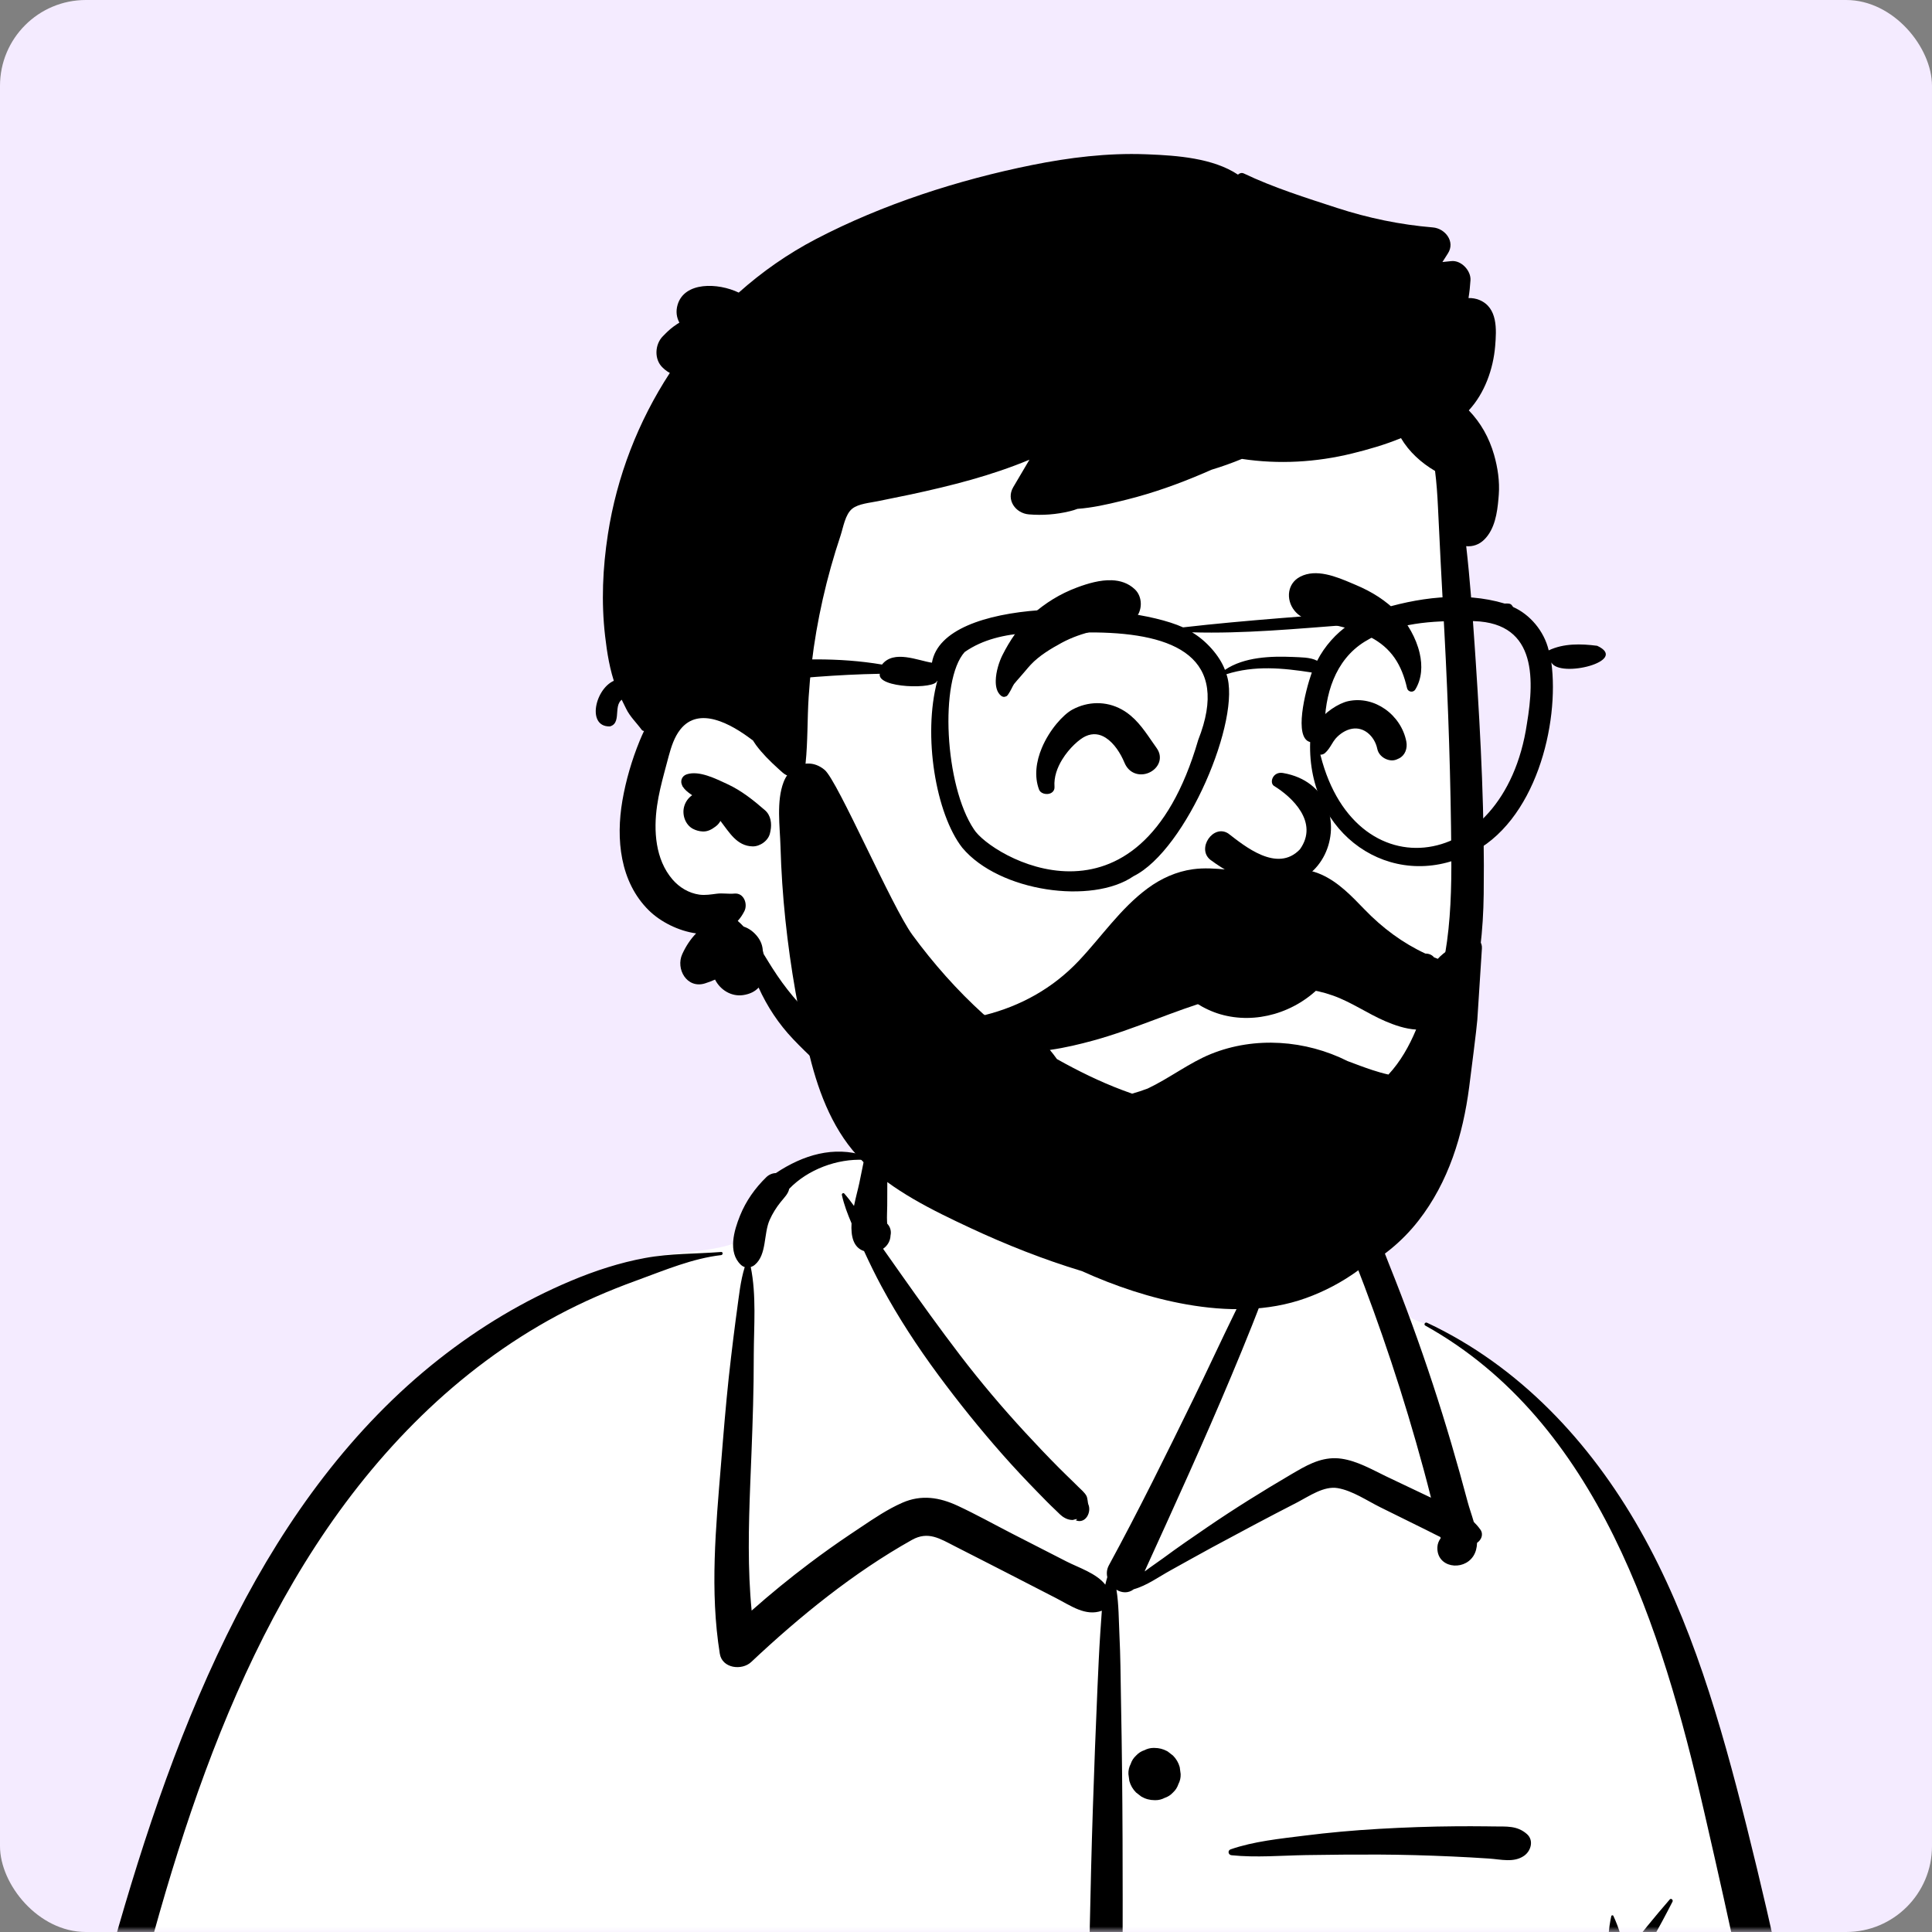 <svg width="180" height="180" viewBox="0 0 180 180" fill="none" xmlns="http://www.w3.org/2000/svg">
<rect x="0" y="0" width="180" height="180" fill="#808080" stroke="none"/>
<rect width="180" height="180" rx="8" fill="#F4EBFF"/>
<mask id="mask0_10868_59518" style="mask-type:alpha" maskUnits="userSpaceOnUse" x="0" y="0" width="180" height="180">
<rect width="180" height="180" rx="8" fill="#F4EBFF"/>
</mask>
<g mask="url(#mask0_10868_59518)">
<path fill-rule="evenodd" clip-rule="evenodd" d="M12.838 260.237C41.819 264.639 71.326 264.86 100.547 263.261C112.112 262.396 123.713 262.24 135.268 263.347C142.097 263.854 172.035 266.143 174.481 260.027C172.942 227.461 169.823 194.618 160.258 163.298C156.324 152.177 152.946 142.946 145.268 133.744C142.848 131.231 137.63 125.961 134.64 124.242C132.05 122.754 130.967 123.285 129.479 120.77C128.001 117.992 126.911 113.353 124.812 111.392C122.675 109.397 119.508 110.111 115.583 110.754C116.304 101.008 111.806 98.526 105.609 96.673C94.716 92.516 83.958 94.605 81.216 107.865C76.133 107.865 73.277 110.052 70.19 112.154C68.928 113.014 69.806 115.203 68.299 115.878C65.51 116.871 60.582 116.628 57.897 117.85C45.687 123.407 34.811 131.465 27.669 143.233C11.657 168.359 0.658 221.287 2.562 251.067C1.728 252.375 2.881 254.25 3.174 255.656C3.544 256.879 4.742 257.693 5.993 257.554C7.737 259.43 10.436 259.848 12.838 260.237Z" fill="white"/>
<path fill-rule="evenodd" clip-rule="evenodd" d="M132.795 123.505C132.617 123.406 132.773 123.152 132.952 123.236C141.547 127.268 148.141 134.342 152.78 142.516C157.584 150.979 160.322 160.588 162.683 169.979L162.768 170.318C165.285 180.365 167.425 190.516 169.352 200.691C171.303 210.995 172.87 221.364 174.13 231.775C174.753 236.922 175.309 242.079 175.742 247.246C175.959 249.828 176.155 252.412 176.332 254.997C176.403 256.031 176.469 257.065 176.526 258.1L176.567 258.876C176.603 259.58 176.686 260.286 176.512 260.981C176.362 261.58 176.045 262.122 175.766 262.671C175.215 263.758 173.703 263.579 173.109 262.671L172.936 262.407C172.542 261.798 172.215 261.232 172.091 260.474C171.971 259.74 171.967 258.971 171.913 258.229C171.815 256.865 171.731 255.5 171.635 254.136C171.434 251.263 171.207 248.393 170.957 245.525C170.462 239.862 169.932 234.205 169.28 228.558C168.121 218.522 166.667 208.513 164.954 198.557C163.28 188.832 161.163 179.205 158.955 169.59L158.726 168.596C154.86 151.809 148.901 132.477 132.795 123.505ZM41.248 189.239C41.311 189.071 41.583 189.032 41.629 189.239C42.208 191.846 42.265 194.531 42.354 197.199C42.441 199.832 42.437 202.477 42.399 205.111C42.258 214.792 41.992 224.465 41.762 234.145C41.647 238.987 41.539 243.83 41.456 248.672C41.425 250.489 41.399 252.305 41.377 254.121L41.35 256.517C41.337 257.576 41.309 258.622 41.18 259.68C41.095 260.376 40.913 261.04 40.529 261.636C40.257 262.06 39.868 262.274 39.489 262.562L39.418 262.617C38.935 262.999 38.426 263.002 37.948 262.617L37.809 262.507C37.352 262.15 36.957 261.87 36.665 261.305C36.259 260.519 36.194 259.665 36.125 258.799C36.02 257.486 36.09 256.154 36.103 254.837C36.13 252.195 36.167 249.553 36.213 246.911C36.383 237.224 36.72 227.534 37.333 217.864C37.621 213.309 38.013 208.739 38.538 204.203L38.638 203.353C38.797 202.018 38.943 200.659 39.106 199.296C36.663 197.577 34.514 195.492 32.682 193.126C32.547 192.952 32.77 192.707 32.932 192.876C34.804 194.814 36.95 196.359 39.327 197.574C39.716 194.721 40.251 191.883 41.248 189.239ZM82.076 102.883C82.11 102.857 82.162 102.846 82.194 102.883C82.72 103.496 82.613 104.432 82.63 105.208L82.632 105.28C82.67 106.415 82.677 107.546 82.673 108.681L82.661 112.295V112.295C82.66 112.792 82.619 113.309 82.645 113.809L82.658 114.003V114.003C82.934 114.285 83.062 114.694 82.969 115.104C82.952 115.63 82.677 116.069 82.275 116.345L83.136 117.565V117.565L83.996 118.785C85.771 121.301 87.565 123.796 89.434 126.243C91.341 128.739 93.375 131.14 95.503 133.449C96.543 134.577 97.6 135.689 98.682 136.777C99.122 137.219 99.573 137.65 100.018 138.086L100.462 138.524C100.724 138.786 101.053 139.045 101.227 139.377C101.329 139.573 101.353 140.056 101.389 140.136C101.718 140.857 101.158 142.008 100.227 141.648L100.269 141.62C100.438 141.502 100.33 141.5 99.943 141.615C99.699 141.614 99.47 141.558 99.256 141.447L99.193 141.412C98.892 141.259 98.623 140.963 98.379 140.726L98.318 140.668C97.759 140.144 97.226 139.589 96.69 139.041C95.571 137.898 94.478 136.731 93.419 135.533C91.307 133.142 89.305 130.654 87.409 128.089C85.478 125.477 83.683 122.73 82.139 119.87C81.553 118.785 81.016 117.679 80.501 116.56C79.499 116.239 79.266 115.173 79.336 113.972C78.966 113.111 78.633 112.232 78.436 111.334C78.409 111.211 78.568 111.095 78.662 111.202C78.983 111.567 79.28 111.954 79.565 112.352C79.737 111.51 79.955 110.735 80.057 110.241L80.502 108.061V108.061C77.998 107.931 75.254 108.959 73.528 110.76C73.436 111.229 73.075 111.565 72.723 112.003C72.321 112.504 71.97 113.067 71.709 113.655C71.129 114.958 71.456 116.879 70.33 117.835C70.213 117.935 70.082 118.004 69.946 118.047C70.481 120.666 70.238 123.553 70.227 126.21L70.226 126.444C70.229 129.418 70.129 132.394 70.014 135.366L69.897 138.307C69.746 142.229 69.648 146.154 70.029 150.055C71.769 148.513 73.569 147.042 75.43 145.641C76.654 144.719 77.902 143.83 79.174 142.975L80.206 142.285C81.444 141.455 82.712 140.601 84.067 140.007C85.839 139.23 87.525 139.497 89.236 140.294C90.94 141.088 92.593 142.01 94.265 142.87C95.965 143.745 97.669 144.613 99.371 145.483C100.499 146.059 102.152 146.579 102.979 147.64C103.032 147.405 103.093 147.171 103.165 146.938C103.083 146.582 103.115 146.198 103.314 145.832C106.093 140.725 108.665 135.496 111.219 130.273C112.511 127.63 113.74 124.955 115.035 122.314L116.294 119.741C116.505 119.312 116.716 118.884 116.928 118.456C117.246 117.816 117.576 117.182 117.898 116.544C118.033 116.274 118.203 116.006 118.336 115.733L118.398 115.597C118.401 115.59 118.706 114.631 118.471 114.722L118.45 114.732C118.33 114.8 118.234 114.649 118.312 114.552C118.645 114.14 119.109 114.505 119.299 114.886C119.823 115.936 118.863 117.583 118.494 118.588L118.474 118.644C117.328 121.887 116.031 125.069 114.701 128.24C112.153 134.32 109.415 140.306 106.683 146.303L106.651 146.406V146.406C107.233 145.96 107.855 145.554 108.388 145.16C109.732 144.165 111.114 143.218 112.495 142.275C115.027 140.545 117.628 138.929 120.271 137.377L120.801 137.068C122.121 136.299 123.429 135.675 124.997 135.906C126.453 136.12 127.807 136.903 129.122 137.538L129.258 137.603L133.323 139.536C132.889 137.803 132.418 136.078 131.927 134.36C130.97 131.009 129.917 127.686 128.774 124.393C127.707 121.316 126.554 118.272 125.334 115.253L124.966 114.347C124.469 113.104 123.974 111.748 122.552 111.365C121.132 110.983 119.502 111.55 118.203 110.74C118.085 110.667 118.1 110.472 118.243 110.436L119.044 110.234C120.549 109.86 122.313 109.483 123.735 109.847C125.283 110.244 126.564 111.543 127.315 112.894C128.151 114.397 128.739 116.078 129.373 117.68L129.474 117.933C130.201 119.746 130.901 121.57 131.57 123.406C132.909 127.075 134.127 130.788 135.23 134.535C135.762 136.34 136.266 138.155 136.751 139.974C136.89 140.497 137.12 141.131 137.308 141.792C137.524 142.003 137.729 142.238 137.921 142.506C138.239 142.951 138.011 143.473 137.615 143.74C137.599 144.195 137.498 144.623 137.257 144.99C136.313 146.423 133.817 146.054 133.919 144.127C133.934 143.833 134.049 143.551 134.223 143.313L134.218 143.275V143.275L134.198 143.204V143.204C133.765 142.997 133.33 142.765 132.871 142.539L128.605 140.431V140.431C127.37 139.82 126 138.876 124.626 138.644C123.345 138.427 121.993 139.381 120.893 139.957L120.821 139.994C118.16 141.358 115.519 142.767 112.889 144.188C111.604 144.881 110.337 145.604 109.058 146.306C107.988 146.893 106.834 147.735 105.631 148.066C105.118 148.466 104.508 148.412 104.017 148.11C104.241 149.498 104.228 150.922 104.296 152.34C104.389 154.237 104.403 156.139 104.434 158.038L104.446 158.75C104.527 162.948 104.57 167.147 104.586 171.347C104.643 186.3 104.477 201.258 104.439 216.211C104.419 223.724 104.27 231.243 104.075 238.753C103.992 241.936 103.819 245.114 103.633 248.292L103.53 250.025C103.312 253.682 103.184 257.379 102.507 260.986C102.418 261.457 101.622 261.469 101.544 260.986C100.921 257.121 100.886 253.17 100.766 249.259L100.741 248.478C100.597 244.278 100.529 240.082 100.543 235.88C100.597 220.921 100.986 205.971 101.304 191.016C101.464 183.502 101.571 175.985 101.82 168.474C101.944 164.715 102.085 160.959 102.251 157.202C102.326 155.525 102.398 153.849 102.509 152.174L102.559 151.456C102.594 150.988 102.622 150.526 102.656 150.067C101.142 150.62 99.758 149.597 98.396 148.896C96.827 148.089 95.259 147.281 93.689 146.475L92.118 145.671V145.671L88.973 144.066C87.558 143.344 86.467 142.625 84.957 143.472C79.517 146.524 74.518 150.585 69.988 154.846C69.119 155.663 67.283 155.444 67.063 154.074C66.123 148.223 66.695 142.288 67.175 136.419L67.352 134.24C67.566 131.638 67.8 129.035 68.111 126.444C68.25 125.284 68.388 124.126 68.542 122.969L68.66 122.101C68.851 120.729 68.977 119.366 69.385 118.051C69.256 118.009 69.132 117.94 69.021 117.835C67.793 116.67 68.385 114.647 68.946 113.261C69.499 111.892 70.343 110.698 71.4 109.67C71.631 109.446 71.956 109.301 72.282 109.294C74.845 107.596 77.656 106.748 80.583 107.675C80.665 107.282 80.749 106.89 80.837 106.499L80.927 106.108C81.154 105.137 81.239 103.533 82.076 102.883ZM108.343 256.217C109.138 255.998 110.008 256.229 110.591 256.811C111.174 257.394 111.404 258.265 111.185 259.06C111.076 259.452 110.878 259.791 110.591 260.08C110.323 260.346 110.011 260.536 109.654 260.649L109.571 260.674L109.441 260.728C109.043 260.836 108.644 260.836 108.245 260.728C107.864 260.621 107.534 260.429 107.253 260.15C106.974 259.869 106.781 259.538 106.674 259.157C106.567 258.759 106.567 258.36 106.674 257.961L106.729 257.831V257.831C106.838 257.44 107.036 257.1 107.323 256.811C107.611 256.525 107.951 256.327 108.343 256.217ZM155.564 176.97C155.694 176.82 155.906 177.013 155.825 177.172C154.586 179.6 153.205 182.012 151.849 184.378C151.957 185.034 152.065 185.685 152.189 186.319C152.718 189.022 153.365 191.677 153.787 194.406C155.305 204.215 156.092 214.13 156.768 224.028C157.446 233.96 157.533 243.897 157.635 253.85C157.644 254.712 156.98 255.715 156.091 255.877C155.684 255.952 155.379 255.937 154.973 255.877C154.048 255.741 153.469 254.681 153.43 253.85C153.164 248.288 152.807 242.732 152.394 237.179C151.661 227.333 151.213 217.462 150.621 207.606L150.412 204.161C150.189 200.429 149.984 196.693 149.917 192.955C149.873 190.479 150.005 188.003 149.924 185.529C149.849 183.246 149.617 180.762 150.121 178.519C150.139 178.434 150.272 178.413 150.311 178.494C150.834 179.596 151.166 180.794 151.421 182.016C152.77 180.31 154.144 178.6 155.564 176.97ZM67.187 116.644C67.376 116.63 67.369 116.915 67.187 116.936C64.539 117.243 61.981 118.321 59.481 119.236L59.267 119.315C56.741 120.231 54.279 121.297 51.909 122.567C47.276 125.05 43.021 128.253 39.259 131.919C24.24 146.553 17.395 167.657 12.38 187.489C9.593 198.508 7.612 209.713 6.327 221.003C5.692 226.587 5.243 232.193 4.981 237.806C4.847 240.684 4.763 243.563 4.728 246.443C4.709 247.919 4.704 249.394 4.706 250.869C4.707 251.546 4.827 252.397 4.647 253.053C4.479 253.661 4.006 254.197 3.656 254.703C3.242 255.304 2.497 255.273 2.076 254.703L1.921 254.496C1.473 253.901 1.034 253.333 0.97 252.556C0.902 251.722 0.95 250.863 0.947 250.026C0.94 248.34 0.961 246.654 0.994 244.968C1.059 241.737 1.187 238.507 1.376 235.281C1.76 228.734 2.392 222.2 3.298 215.704C4.908 204.157 7.32 192.721 10.48 181.5C13.462 170.915 16.994 160.36 22.025 150.555C26.697 141.451 32.826 132.982 40.913 126.619C44.674 123.66 48.768 121.195 53.181 119.338C55.407 118.401 57.745 117.636 60.122 117.2C62.473 116.769 64.814 116.83 67.187 116.644ZM108.798 237.506C109.218 237.503 109.687 237.596 110.047 237.828L110.528 238.2V238.2C110.659 238.367 110.788 238.535 110.918 238.704C111.219 239.096 111.259 239.731 111.196 240.198C111.182 240.51 111.089 240.801 110.918 241.07L110.551 241.544V241.544C110.199 241.831 109.905 242.036 109.479 242.175C109.256 242.247 109.041 242.262 108.827 242.251L108.756 242.246L108.798 242.252L108.723 242.244V242.244C108.654 242.238 108.584 242.23 108.514 242.22C108.466 242.215 108.418 242.211 108.37 242.204C108.324 242.201 108.28 242.199 108.234 242.203C107.692 242.254 107.147 241.947 106.762 241.593C106.415 241.275 106.104 240.6 106.152 240.122L106.173 239.922C106.209 239.584 106.239 239.451 106.382 239.113C106.521 238.783 106.715 238.492 106.979 238.246C107.485 237.776 108.104 237.511 108.798 237.506ZM107.12 212.82C107.84 212.036 109.076 211.978 109.968 212.453C110.185 212.569 110.385 212.754 110.577 212.909C111.06 213.299 111.249 214.004 111.276 214.597C111.302 215.184 110.993 215.881 110.577 216.286L110.476 216.384V216.384C110.227 216.625 109.871 216.836 109.523 216.9C108.962 217.003 108.491 217 107.968 216.779C107.519 216.59 107.133 216.285 106.87 215.872L106.827 215.802C106.809 215.773 106.792 215.744 106.776 215.714L106.753 215.668C106.253 214.707 106.387 213.618 107.12 212.82ZM107.493 188.004C107.817 187.902 108.142 187.888 108.466 187.961C108.686 187.961 108.892 188.017 109.082 188.127C109.289 188.185 109.469 188.29 109.621 188.441C109.804 188.549 109.95 188.695 110.059 188.879C110.275 189.115 110.42 189.391 110.496 189.709L110.583 190.358L110.496 191.007L110.25 191.59V191.59C110.182 191.678 110.114 191.767 110.045 191.855C109.936 192.038 109.79 192.185 109.606 192.294C109.486 192.413 109.349 192.502 109.196 192.563C108.653 192.953 107.928 193.08 107.285 192.902C106.902 192.796 106.57 192.602 106.288 192.322C106.009 192.04 105.815 191.708 105.708 191.326L105.664 191.021C105.607 190.611 105.598 190.385 105.714 189.864C105.765 189.635 105.912 189.312 105.99 189.176C106.32 188.596 106.859 188.198 107.493 188.004ZM135.673 170.151C136.604 170.144 137.536 170.146 138.468 170.156L139.167 170.166C140.337 170.184 141.339 170.063 142.259 170.875C142.927 171.464 142.633 172.453 141.999 172.897C141.039 173.569 139.834 173.231 138.73 173.157C137.566 173.079 136.401 173.014 135.236 172.962C132.979 172.861 130.721 172.796 128.462 172.786C126.208 172.777 123.951 172.798 121.697 172.834C119.404 172.872 117.016 173.085 114.736 172.848C114.423 172.815 114.352 172.403 114.661 172.296C116.81 171.553 119.227 171.312 121.479 171.028C123.802 170.734 126.125 170.527 128.462 170.392C130.863 170.254 133.268 170.168 135.673 170.151ZM107.489 162.849L107.565 162.851C107.976 162.852 108.359 162.948 108.717 163.14L108.794 163.183L109.286 163.563C109.588 163.867 109.796 164.225 109.912 164.637L109.999 165.284V165.284C110.012 165.619 109.941 165.931 109.789 166.221C109.691 166.523 109.523 166.784 109.286 167.004C109.066 167.242 108.805 167.409 108.503 167.508C108.235 167.648 107.949 167.719 107.642 167.719L107.565 167.717C107.126 167.716 106.717 167.605 106.338 167.385L105.845 167.004V167.004C105.543 166.701 105.335 166.343 105.219 165.931L105.132 165.284V165.284C105.12 164.949 105.189 164.636 105.342 164.347C105.44 164.045 105.608 163.784 105.845 163.563C106.065 163.326 106.326 163.158 106.628 163.06C106.896 162.92 107.183 162.849 107.489 162.849V162.849ZM114.702 105.69C115.226 104.931 116.177 105.606 116.041 106.217C116.076 107.931 116.164 109.595 116.554 111.275C116.733 112.043 116.967 112.813 117.328 113.517L117.479 113.814C117.947 114.737 118.309 115.607 117.68 116.62C117.383 117.097 116.848 117.456 116.267 117.431C113.69 117.32 113.336 113.733 113.179 111.731C113.018 109.669 113.52 107.403 114.702 105.69Z" fill="black"/>
<path fill-rule="evenodd" clip-rule="evenodd" d="M135.48 67.367C135.003 63.171 135.621 54.401 135.662 53.868C135.924 50.499 134.346 37.198 131.362 38.423C126.357 34.461 119.691 33.586 113.457 33.168C100.51 32.3 86.736 34.293 76.738 43.007C71.793 47.532 66.98 54.113 67.367 60.966C62.874 67.462 56.541 76.372 62.138 83.966C64.041 86.392 67.065 87.296 69.455 89.133C74.262 93.011 77.278 98.576 82.132 102.43C94.989 113.984 116.821 116.397 129.453 103.256C139.222 93.739 137.642 79.5 135.924 67.367C134.769 59.21 136.412 75.553 135.48 67.367Z" fill="white"/>
<path fill-rule="evenodd" clip-rule="evenodd" d="M96.161 15.374C99.624 14.676 103.179 14.241 106.716 14.372L106.988 14.382C109.649 14.489 113.018 14.724 115.339 16.271C115.473 16.137 115.688 16.068 115.883 16.161C118.641 17.478 121.675 18.43 124.579 19.376C127.47 20.317 130.469 20.938 133.499 21.189C134.639 21.283 135.614 22.514 134.893 23.618C134.721 23.881 134.554 24.147 134.387 24.413C134.666 24.384 134.944 24.354 135.223 24.326C136.14 24.234 137.056 25.212 137.001 26.105C136.967 26.666 136.907 27.221 136.817 27.769C137.166 27.762 137.513 27.814 137.849 27.956C139.547 28.673 139.429 30.696 139.302 32.235C139.126 34.371 138.327 36.633 136.844 38.232C137.951 39.382 138.735 40.755 139.203 42.387C139.542 43.578 139.731 44.847 139.638 46.087L139.608 46.458C139.493 47.804 139.264 49.294 138.295 50.262C137.799 50.761 137.186 50.943 136.603 50.885C136.956 53.986 137.182 57.105 137.395 60.213L137.495 61.699C137.97 68.882 138.327 76.111 138.233 83.306C138.147 90.029 136.818 96.556 132.694 102.015C128.938 106.986 123.546 110.651 117.446 112.044C114.158 112.796 110.802 112.849 107.474 112.37C105.861 112.137 104.238 111.78 102.707 111.217C101.012 110.591 99.794 109.67 98.654 108.291C98.115 107.636 98.374 106.243 99.448 106.374C101.073 106.571 102.555 106.808 104.112 107.289L104.335 107.359C105.886 107.856 107.492 108.226 109.113 108.384C112.434 108.705 115.806 108.382 118.987 107.374C124.167 105.733 128.628 102.075 131.487 97.479C134.881 92.03 135.265 85.846 135.216 79.581C135.164 72.707 134.94 65.829 134.575 58.962L134.513 57.817C134.32 54.284 134.134 50.748 133.97 47.212C133.919 46.102 133.841 44.984 133.701 43.878C132.421 43.128 131.275 42.094 130.527 40.819C129.025 41.44 127.446 41.888 125.992 42.245C122.626 43.073 119.132 43.274 115.706 42.755C114.781 43.137 113.839 43.473 112.882 43.762C112.623 43.876 112.365 43.989 112.106 44.099C109.799 45.087 107.459 45.923 105.023 46.535L104.425 46.684C103.143 47 101.751 47.311 100.387 47.409C100.163 47.496 99.921 47.569 99.657 47.633C98.415 47.935 97.126 48.03 95.853 47.924C94.612 47.819 93.716 46.566 94.399 45.393C94.898 44.536 95.402 43.682 95.91 42.831C94.142 43.567 92.317 44.179 90.475 44.698C88.616 45.222 86.731 45.663 84.843 46.069C83.834 46.284 82.82 46.475 81.813 46.69C81.092 46.843 79.985 46.923 79.397 47.398C78.747 47.919 78.563 49.135 78.317 49.885C77.993 50.859 77.689 51.837 77.412 52.826C76.859 54.8 76.407 56.804 76.056 58.827C75.706 60.852 75.471 62.897 75.34 64.949C75.209 66.999 75.266 69.062 75.056 71.103C74.942 72.185 73.78 72.742 72.922 71.986C72.821 71.897 72.72 71.807 72.619 71.717L72.469 71.58C71.735 70.914 71.023 70.209 70.435 69.415C70.329 69.268 70.227 69.115 70.131 68.96C70.116 68.96 70.102 68.956 70.087 68.945L69.924 68.822C68.13 67.487 65.132 65.746 63.383 67.964C62.826 68.671 62.54 69.571 62.303 70.439L61.888 71.993C61.619 73.007 61.366 74.027 61.218 75.065C60.883 77.39 61.051 80.069 62.651 81.933C63.29 82.678 64.171 83.21 65.153 83.35C65.701 83.426 66.243 83.332 66.786 83.264C67.338 83.195 67.871 83.306 68.423 83.253C69.302 83.166 69.685 84.218 69.357 84.879C69.18 85.234 68.971 85.54 68.734 85.799C68.924 85.963 69.106 86.141 69.282 86.327C69.801 86.493 70.266 86.851 70.615 87.323C70.897 87.705 71.043 88.12 71.067 88.557C71.098 88.665 71.125 88.776 71.149 88.889L71.625 89.662C71.73 89.831 71.834 89.999 71.939 90.163C73.15 92.07 74.495 93.685 76.165 95.207C77.773 96.671 79.519 97.982 81.03 99.553L81.208 99.739C82.616 101.223 84.101 103.02 83.55 105.178C83.408 105.733 82.633 106.132 82.128 105.757C80.502 104.551 79.683 102.638 78.303 101.174C76.883 99.666 75.311 98.311 73.887 96.806C72.54 95.387 71.478 93.778 70.677 92.008C70.357 92.361 69.892 92.612 69.246 92.709C68.137 92.876 67.103 92.226 66.62 91.265C66.309 91.403 65.992 91.527 65.672 91.624C63.991 92.139 62.933 90.269 63.567 88.887C63.906 88.146 64.33 87.503 64.856 86.962C63.212 86.735 61.539 85.886 60.459 84.825C57.749 82.161 57.376 78.157 57.986 74.597C58.31 72.709 58.869 70.799 59.594 69.027C59.721 68.718 59.856 68.408 60.004 68.102C59.922 68.099 59.838 68.064 59.785 67.995C59.295 67.325 58.698 66.777 58.334 66.027C57.999 65.34 57.627 64.643 57.362 63.927C56.819 62.46 56.553 60.806 56.376 59.255C56.01 56.081 56.151 52.926 56.637 49.772C57.464 44.399 59.463 39.257 62.407 34.746C62.246 34.661 62.093 34.56 61.95 34.44L61.879 34.378L61.764 34.274C60.924 33.514 60.996 32.089 61.764 31.319L62.006 31.076C62.313 30.771 62.578 30.529 63.074 30.198C63.147 30.148 63.222 30.102 63.297 30.059C63.038 29.58 62.948 29.019 63.129 28.4C63.759 26.245 66.86 26.321 68.826 27.261C71 25.32 73.411 23.636 76.025 22.271C82.25 19.024 89.288 16.759 96.161 15.374ZM63.984 72.141C65.147 71.762 66.691 72.558 67.736 73.037C69.06 73.645 70.187 74.543 71.278 75.493C71.822 75.968 71.919 76.744 71.784 77.407C71.77 77.474 71.757 77.543 71.742 77.611C71.597 78.319 70.808 78.876 70.109 78.856C68.647 78.816 67.951 77.554 67.123 76.484C67.026 76.657 66.904 76.817 66.753 76.937L66.651 77.017C66.307 77.278 65.929 77.487 65.475 77.467C65.153 77.452 64.845 77.37 64.561 77.221C63.851 76.846 63.538 75.928 63.731 75.18C63.851 74.71 64.126 74.342 64.486 74.087L64.352 73.995C64.065 73.795 63.803 73.585 63.6 73.275L63.554 73.201H63.572C63.35 72.82 63.494 72.301 63.984 72.141Z" fill="black"/>
<path fill-rule="evenodd" clip-rule="evenodd" d="M118.735 94.465C117.101 94.938 115.347 94.98 113.681 94.492C112.17 94.048 110.619 93.072 109.507 91.781C108.519 90.634 107.879 89.24 107.904 87.752C107.907 87.583 107.968 87.441 108.061 87.331C108.162 87.212 108.303 87.131 108.453 87.095C108.608 87.059 108.772 87.072 108.911 87.135C109.037 87.193 109.145 87.29 109.213 87.432C109.384 87.657 109.554 87.878 109.725 88.093C111.099 89.79 112.429 91.057 114.496 91.512C115.617 91.759 116.736 91.65 117.763 91.273C118.863 90.87 119.857 90.161 120.636 89.254C120.988 88.844 121.404 88.677 121.81 88.674C122.271 88.671 122.726 88.885 123.069 89.227C123.406 89.564 123.632 90.02 123.652 90.498C123.67 90.918 123.533 91.356 123.169 91.747C121.97 93.034 120.416 93.978 118.735 94.465ZM118.684 73.215C120.359 74.233 122.912 76.608 121.11 79.132C118.989 81.358 115.935 78.806 114.43 77.651C113.034 76.757 111.466 79.058 112.761 80.102C123.636 88.153 128.049 73.481 119.532 72.018C118.594 71.857 118.245 72.9 118.684 73.215ZM103.014 68.735C102.476 68.39 101.843 68.272 101.141 68.592C100.592 68.841 99.63 69.672 98.961 70.766C98.502 71.513 98.178 72.391 98.245 73.305C98.261 73.517 98.183 73.673 98.059 73.789C97.961 73.88 97.82 73.948 97.654 73.969C97.514 73.986 97.356 73.97 97.228 73.93C96.984 73.854 96.856 73.696 96.807 73.567C96.338 72.322 96.54 70.933 97.066 69.68C97.775 67.988 99.062 66.571 99.906 66.115C101.349 65.333 103.052 65.297 104.498 66.093C105.729 66.771 106.498 67.866 107.263 68.982C107.426 69.219 107.588 69.454 107.755 69.686C108.089 70.149 108.122 70.609 107.993 71.003C107.849 71.44 107.483 71.808 107.026 72.001C106.603 72.179 106.112 72.204 105.678 72.021C105.311 71.867 104.975 71.565 104.762 71.053C104.403 70.191 103.805 69.24 103.014 68.735V68.735ZM130.358 70.652C129.99 70.844 129.701 70.902 129.292 70.78C129.066 70.712 128.842 70.582 128.667 70.407C128.494 70.233 128.369 70.017 128.32 69.778C128.201 69.188 127.877 68.635 127.417 68.274C127.023 67.966 126.527 67.803 125.976 67.895C125.381 67.994 124.814 68.376 124.424 68.825C124.294 68.976 124.192 69.147 124.089 69.316C123.897 69.634 123.71 69.929 123.445 70.162C123.344 70.251 123.193 70.312 123.046 70.312C122.986 70.312 122.926 70.302 122.868 70.284C122.276 69.69 122.163 69.24 122.182 68.793C122.202 68.324 122.387 67.85 122.685 67.407C123.386 66.368 124.716 65.517 125.613 65.324C126.842 65.06 128.063 65.377 129.041 66.063C130.048 66.769 130.794 67.866 131.027 69.102C131.083 69.4 131.059 69.721 130.946 69.999C130.835 70.272 130.642 70.505 130.358 70.652ZM105.725 57.661C104.987 58.38 104.114 58.491 103.231 58.59C102.74 58.646 102.349 58.691 101.963 58.778C100.904 59.017 99.856 59.377 98.901 59.896C97.902 60.438 96.814 61.092 96.03 61.93C95.844 62.13 95.669 62.339 95.493 62.548C95.333 62.74 95.178 62.924 95.016 63.101C94.829 63.305 94.651 63.519 94.475 63.732C94.365 63.911 94.344 63.956 94.322 64.002C94.289 64.071 94.25 64.148 94.206 64.231C94.146 64.345 94.076 64.47 94.002 64.583C93.879 64.789 93.813 64.846 93.756 64.871C93.662 64.913 93.572 64.934 93.485 64.923C93.404 64.912 93.327 64.873 93.251 64.809C92.872 64.489 92.761 63.964 92.772 63.407C92.789 62.561 93.101 61.624 93.389 61.049C94.058 59.711 94.985 58.321 96.1 57.322C97.373 56.183 98.765 55.32 100.364 54.726C101.357 54.356 102.508 54.017 103.59 54.06C104.369 54.091 105.113 54.322 105.728 54.901C106.105 55.256 106.286 55.761 106.286 56.266C106.286 56.78 106.098 57.298 105.725 57.661ZM131.859 64.242C131.812 64.319 131.747 64.372 131.674 64.404C131.599 64.437 131.514 64.447 131.433 64.433C131.352 64.419 131.276 64.383 131.215 64.327C131.156 64.273 131.112 64.202 131.092 64.115C130.602 61.964 129.651 60.364 127.622 59.332C126.623 58.825 125.476 58.502 124.389 58.245C124.073 58.17 123.739 58.122 123.403 58.073C122.35 57.919 121.289 57.743 120.603 56.891C120.189 56.379 120.015 55.723 120.113 55.123C120.206 54.558 120.536 54.04 121.136 53.73C122.629 52.958 124.485 53.716 125.993 54.361C126.105 54.409 126.215 54.456 126.322 54.501C127.797 55.124 129.142 55.946 130.248 57.121C131.126 58.053 131.938 59.431 132.266 60.849C132.538 62.029 132.474 63.233 131.859 64.242Z" fill="black"/>
<path fill-rule="evenodd" clip-rule="evenodd" d="M127.85 99.692C127.075 99.438 126.315 99.144 125.551 98.859C121.645 96.897 116.926 96.541 112.83 98.194C110.819 99.005 108.944 100.462 106.926 101.417C106.447 101.596 105.964 101.758 105.476 101.894C105.176 101.79 104.877 101.679 104.58 101.568C102.44 100.762 100.427 99.767 98.472 98.672C98.264 98.379 98.047 98.094 97.815 97.82C99.229 97.619 100.614 97.285 101.867 96.941C105.713 95.887 109.338 94.17 113.171 93.07C116.74 92.043 120.613 91.482 124.198 92.757C125.9 93.363 127.397 94.423 129.052 95.138C129.908 95.506 130.935 95.867 131.936 95.921C131.29 97.467 130.474 98.911 129.358 100.113C128.848 100.004 128.342 99.851 127.85 99.692ZM136.173 87.582C135.83 87.866 134.417 88.784 133.958 89.332C133.84 89.287 133.722 89.241 133.605 89.193C133.403 88.946 133.106 88.837 132.804 88.844C130.69 87.861 128.808 86.471 127.129 84.729C125.935 83.494 124.713 82.2 123.118 81.484C121.239 80.636 119.391 81.027 117.417 81.156C115.316 81.295 113.242 80.698 111.143 80.985C109.608 81.195 108.171 81.845 106.929 82.762C104.393 84.632 102.645 87.258 100.502 89.523C98.071 92.092 95.081 93.733 91.755 94.572C91.716 94.545 91.673 94.519 91.631 94.494C89.18 92.276 86.966 89.771 85.007 87.103C83.095 84.496 78.053 72.764 76.835 71.734C76.329 71.306 75.775 71.122 75.245 71.138C74.284 71.16 73.397 71.828 73 72.879C72.325 74.667 72.662 76.978 72.716 78.849C72.782 81.138 72.933 83.425 73.173 85.703C73.41 87.955 73.725 90.2 74.118 92.429C74.315 93.556 74.535 94.68 74.776 95.801C74.852 96.153 74.947 96.469 75.063 96.761C75.18 97.314 75.307 97.864 75.442 98.409C76.325 101.983 77.718 105.561 80.378 108.199C83.146 110.947 86.909 112.773 90.402 114.406C93.73 115.961 97.217 117.343 100.795 118.425C103.903 119.834 107.23 120.948 110.571 121.533C114.249 122.179 118.116 122.219 121.667 120.941C123.413 120.313 125.063 119.437 126.561 118.345C128.684 117.243 130.594 115.728 132.158 113.723C134.959 110.129 136.296 105.767 136.881 101.27C137.03 100.119 137.593 95.707 137.638 95.02C137.781 92.802 137.923 90.584 138.066 88.366C138.134 87.319 136.849 87.02 136.173 87.582Z" fill="black"/>
<path fill-rule="evenodd" clip-rule="evenodd" d="M142.259 67.429C140.145 81.734 125.381 83.316 122.758 69.114C123.179 68.93 123.481 68.567 123.418 67.862C123.403 64.768 124.364 61.496 127.156 59.775C130.041 57.999 133.418 57.823 136.756 57.868C143.128 57.716 142.994 63.042 142.259 67.429M120.446 61.207C118.447 61.123 115.917 61.193 114.126 62.411C113.633 61.085 112.354 59.669 111.061 58.912C115.866 59.053 120.813 58.58 125.654 58.213C124.495 59.003 123.417 60.19 122.716 61.562C122.066 61.215 121.135 61.247 120.446 61.207M111.633 68.945C106.088 88.031 92.248 79.712 90.739 77.266C88.017 73.219 87.505 63.38 89.876 60.749C93.269 58.37 98.074 58.982 102.083 58.924C109.448 59.023 114.678 61.227 111.633 68.945M148.806 60.167C147.3 59.97 145.69 59.931 144.289 60.594C143.858 58.761 142.504 57.228 140.976 56.554C140.791 56.322 140.818 56.197 140.186 56.232C136.306 55.066 131.963 55.683 128.233 56.879C122.343 57.375 116.164 57.766 110.224 58.45C104.66 55.951 87.869 55.585 86.826 61.743C85.513 61.547 83.278 60.514 82.175 61.915C74.084 60.544 65.725 62.45 57.599 63.299C55.554 63.675 54.501 67.735 56.822 67.679C58.127 67.325 56.782 65.152 58.54 64.988C66.379 64.132 74.047 62.917 81.968 62.775C81.692 64.142 87.206 64.231 87.287 63.433C87.299 63.439 87.311 63.443 87.323 63.448C85.961 68.526 87.191 75.833 89.653 78.982C93.103 83.105 101.764 84.288 105.605 81.635C110.559 79.187 115.713 66.897 114.265 62.814C116.893 61.981 119.49 62.231 122.217 62.655C121.593 64.419 120.515 68.759 122.065 69.136C121.781 77.754 129.624 83.131 136.854 79.596C143.112 76.658 145.301 67.36 144.535 61.716C145.314 63.221 151.856 61.582 148.806 60.167" fill="black"/>
</g>
</svg>
